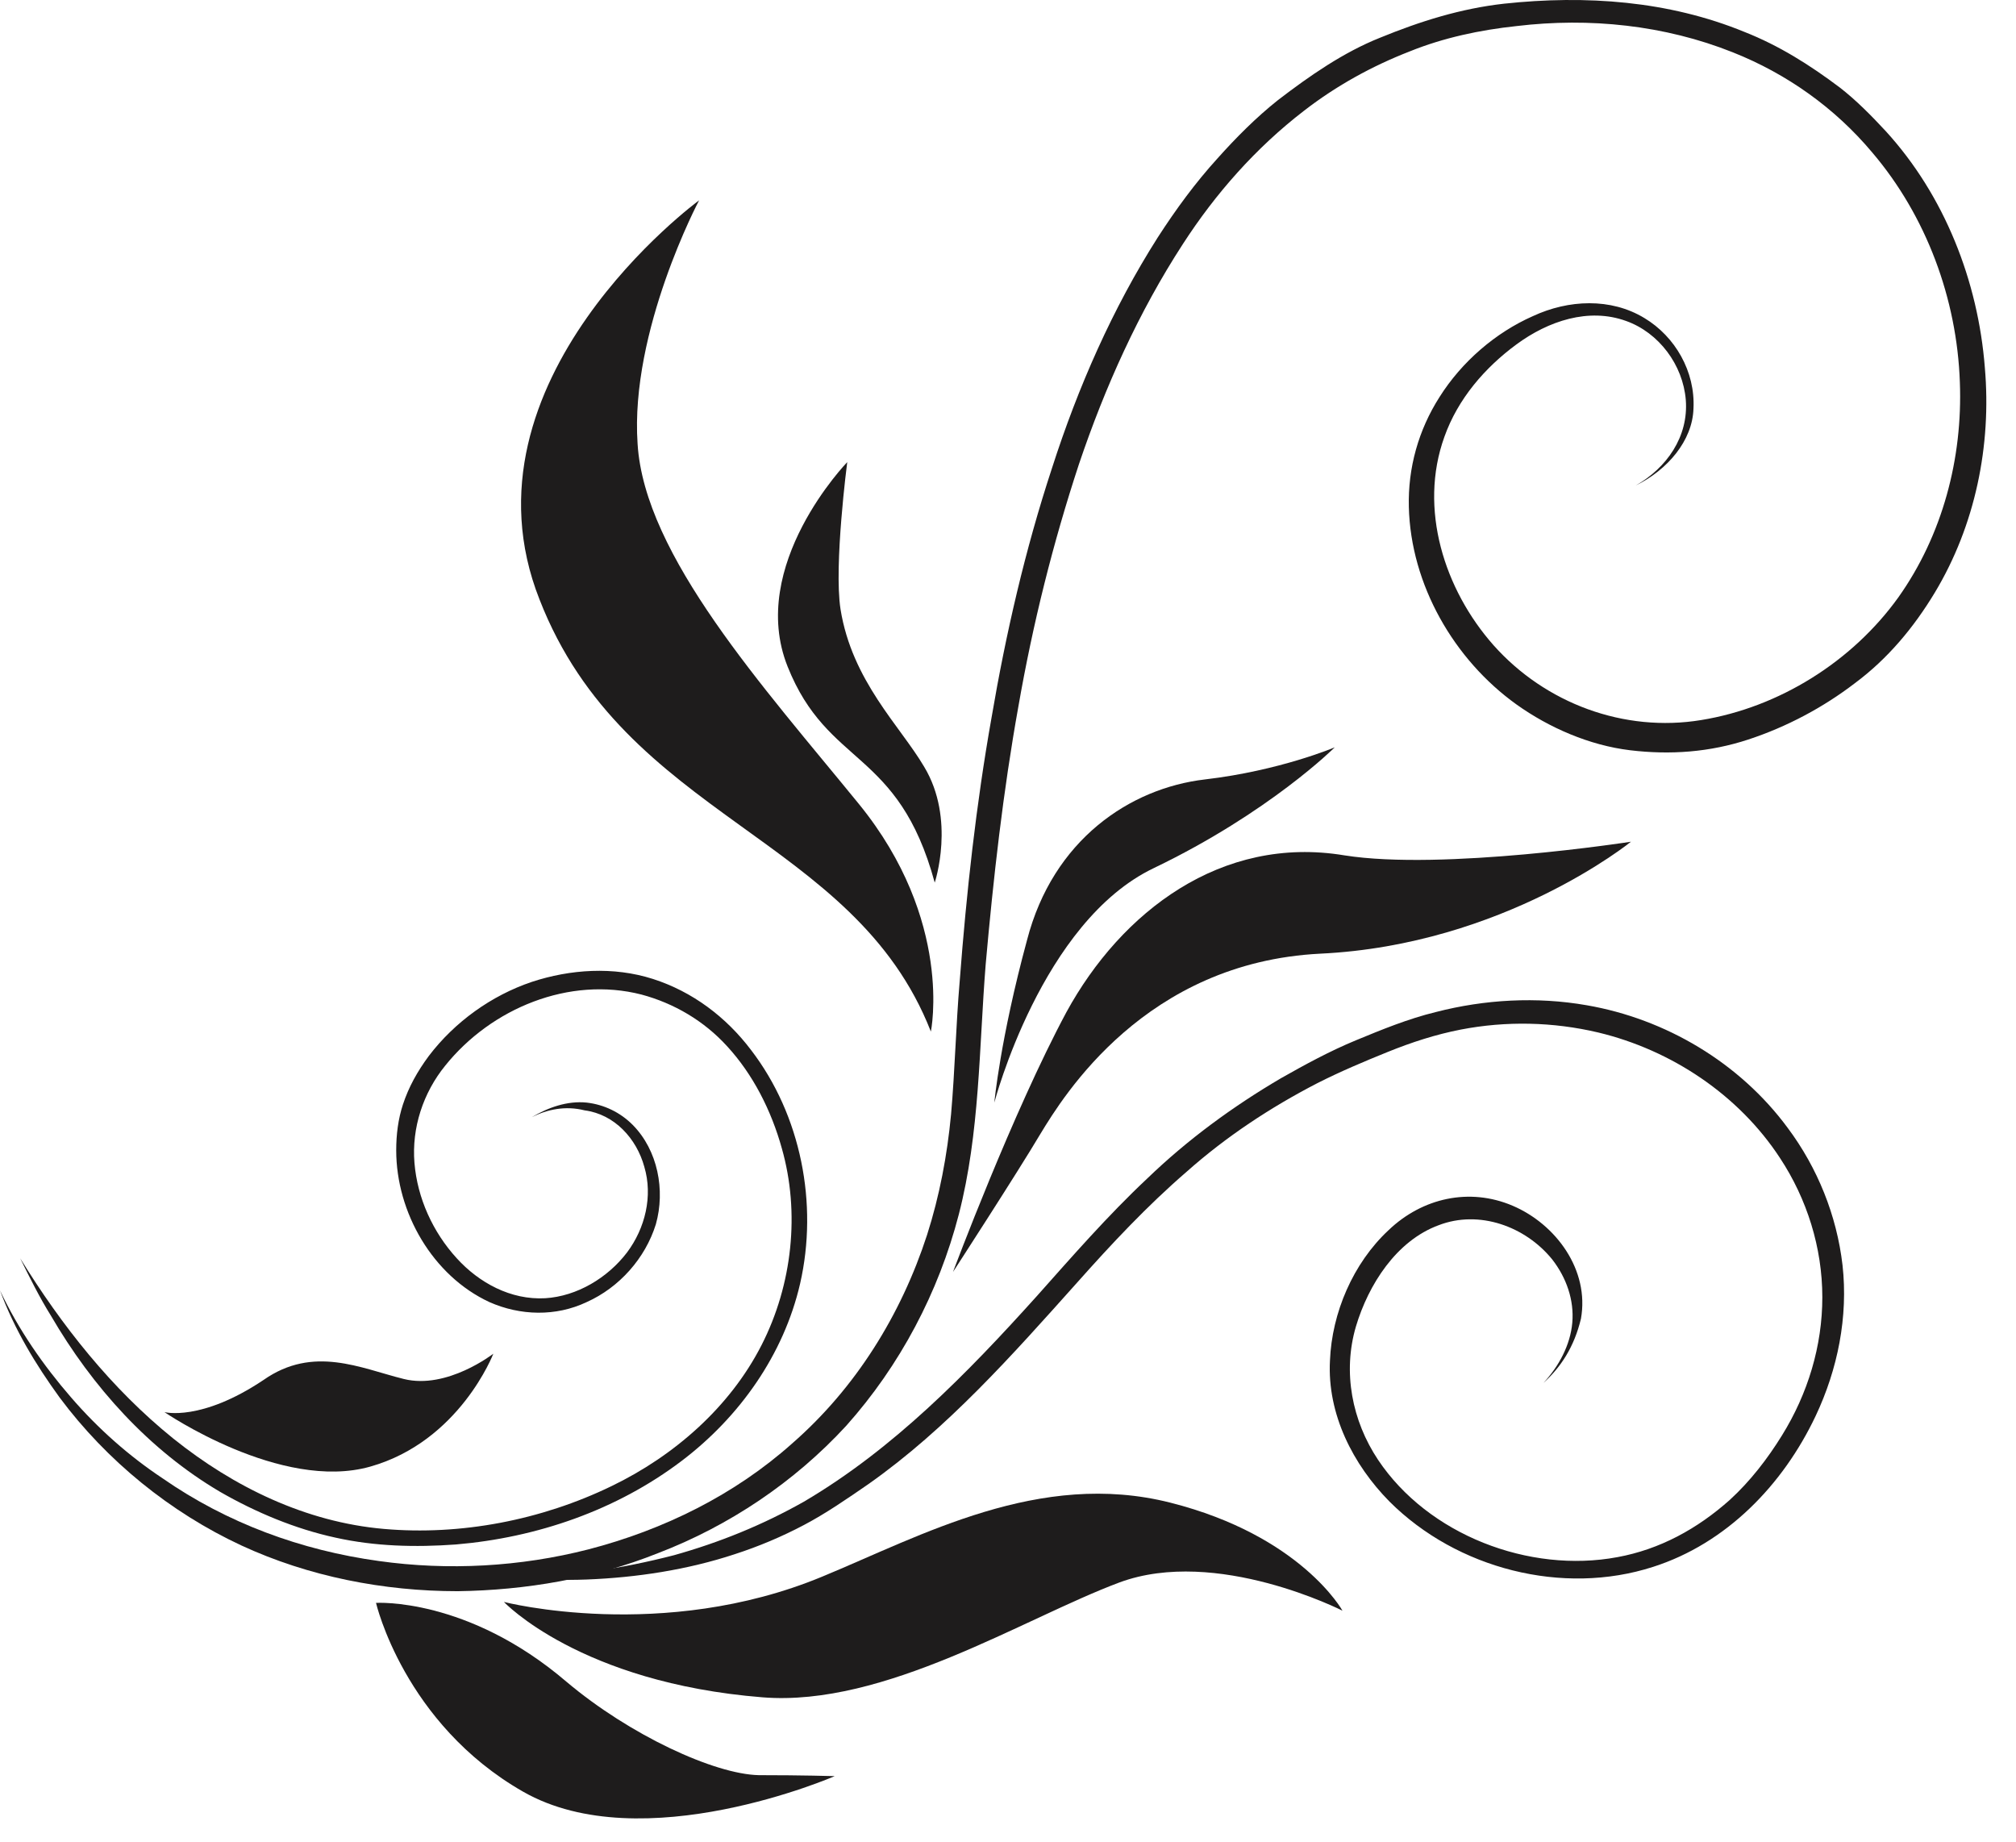 <svg width="58" height="53" viewBox="0 0 58 53" fill="none" xmlns="http://www.w3.org/2000/svg">
<path d="M26.892 25.39C26.892 25.39 27.501 23.57 26.588 22.058C25.896 20.882 24.513 19.594 24.181 17.522C23.987 16.262 24.375 13.294 24.375 13.294C24.375 13.294 21.497 16.262 22.659 19.174C23.821 22.086 25.841 21.526 26.892 25.39Z" fill="#1E1C1C"/>
<path d="M26.781 29.675C26.781 29.675 27.445 26.483 24.706 23.123C21.967 19.763 18.537 15.983 18.343 12.763C18.122 9.515 20.113 5.763 20.113 5.763C20.113 5.763 13.031 10.943 15.521 17.243C17.983 23.571 24.568 24.019 26.781 29.675Z" fill="#1E1C1C"/>
<path d="M14.498 46.083C14.498 46.083 19.063 47.259 23.655 45.355C26.505 44.179 29.908 42.275 33.671 43.227C37.433 44.179 38.623 46.335 38.623 46.335C38.623 46.335 34.999 44.487 32.204 45.523C29.438 46.559 25.454 49.107 21.94 48.827C16.683 48.407 14.498 46.083 14.498 46.083Z" fill="#1E1C1C"/>
<path d="M10.818 46.11C10.818 46.11 13.446 45.942 16.296 48.378C18.122 49.918 20.556 51.038 21.829 51.066C23.102 51.066 24.015 51.094 24.015 51.094C24.015 51.094 18.482 53.502 15.051 51.542C11.62 49.582 10.818 46.11 10.818 46.11Z" fill="#1E1C1C"/>
<path d="M4.731 40.622C4.731 40.622 8.079 42.918 10.652 42.19C13.225 41.462 14.193 38.942 14.193 38.942C14.193 38.942 12.865 39.978 11.62 39.67C10.375 39.362 9.019 38.69 7.581 39.698C5.782 40.902 4.731 40.622 4.731 40.622Z" fill="#1E1C1C"/>
<path d="M27.418 36.59C27.418 36.59 29.271 33.734 29.935 32.614C30.599 31.522 32.951 27.686 37.986 27.434C43.27 27.182 46.922 24.214 46.922 24.214C46.922 24.214 41.5 25.054 38.678 24.606C35.136 24.018 32.259 26.23 30.682 29.114C29.133 31.998 27.418 36.59 27.418 36.59Z" fill="#1E1C1C"/>
<path d="M28.607 31.718C28.607 31.718 29.963 26.51 33.2 24.97C36.52 23.374 38.401 21.498 38.401 21.498C38.401 21.498 36.824 22.17 34.666 22.422C32.508 22.674 30.295 24.158 29.548 27.042C28.773 29.898 28.607 31.718 28.607 31.718Z" fill="#1E1C1C"/>
<path d="M47.061 13.966C47.946 13.462 48.583 12.566 48.5 11.502C48.417 10.494 47.725 9.57 46.784 9.234C45.705 8.842 44.543 9.234 43.63 9.906C42.717 10.578 41.943 11.474 41.555 12.566C40.808 14.638 41.555 16.962 42.966 18.558C44.46 20.238 46.729 21.078 48.942 20.714C51.183 20.35 53.286 19.034 54.614 17.186C55.887 15.394 56.468 13.182 56.385 10.998C56.302 8.59 55.416 6.21 53.867 4.39C52.788 3.102 51.405 2.122 49.855 1.506C47.891 0.722 45.733 0.498 43.63 0.75C42.579 0.862 41.528 1.086 40.559 1.478C39.48 1.898 38.457 2.458 37.516 3.186C36.133 4.25 34.971 5.566 34.03 7.022C32.757 8.982 31.789 11.138 31.042 13.35C30.295 15.618 29.714 17.942 29.299 20.322C28.856 22.786 28.58 25.25 28.358 27.742C28.165 30.15 28.192 32.586 27.584 34.938C27.003 37.178 25.896 39.278 24.347 41.014C22.853 42.638 20.971 43.898 18.924 44.682C17.098 45.41 15.134 45.746 13.169 45.774C11.039 45.774 8.881 45.354 6.944 44.458C4.897 43.506 3.071 42.022 1.715 40.202C1.024 39.25 0.415 38.242 0 37.122C0.526 38.242 1.245 39.278 2.047 40.202C2.822 41.098 3.707 41.882 4.676 42.526C6.529 43.814 8.66 44.598 10.901 44.906C12.893 45.186 14.968 45.074 16.932 44.57C19.09 44.01 21.137 43.002 22.797 41.518C24.623 39.922 25.924 37.822 26.671 35.526C27.03 34.406 27.252 33.23 27.362 32.054C27.473 30.794 27.501 29.506 27.611 28.218C27.805 25.67 28.082 23.15 28.524 20.658C28.939 18.222 29.493 15.814 30.267 13.462C31.014 11.138 32.01 8.87 33.311 6.826C33.836 6.014 34.39 5.258 35.026 4.558C35.552 3.97 36.133 3.382 36.769 2.878C37.682 2.178 38.65 1.506 39.702 1.086C40.864 0.61 42.026 0.246 43.271 0.106C45.622 -0.146 48.002 0.022 50.187 0.918C51.183 1.31 52.069 1.87 52.926 2.514C53.397 2.878 53.839 3.326 54.254 3.774C55.942 5.622 56.91 8.086 57.104 10.578C57.298 12.818 56.827 15.114 55.665 17.046C55.057 18.054 54.31 18.95 53.369 19.65C52.456 20.35 51.405 20.91 50.298 21.274C49.191 21.638 48.057 21.722 46.895 21.582C45.733 21.442 44.571 20.938 43.63 20.266C41.832 18.978 40.587 16.822 40.532 14.582C40.504 13.462 40.808 12.37 41.417 11.418C42.053 10.41 43.022 9.57 44.101 9.094C45.124 8.618 46.342 8.562 47.31 9.15C48.195 9.682 48.776 10.69 48.721 11.754C48.693 12.678 47.974 13.518 47.061 13.966Z" fill="#1E1C1C"/>
<path d="M44.405 39.782C44.848 39.306 45.18 38.69 45.235 38.046C45.29 37.402 45.069 36.758 44.654 36.226C43.879 35.274 42.551 34.798 41.389 35.246C40.172 35.694 39.37 36.954 39.01 38.158C38.623 39.474 38.899 40.874 39.646 41.994C41.085 44.15 43.99 45.27 46.535 44.794C47.753 44.57 48.832 43.982 49.772 43.142C50.353 42.61 50.851 41.966 51.266 41.294C52.013 40.09 52.428 38.718 52.428 37.318C52.428 35.89 51.986 34.49 51.211 33.314C50.021 31.494 48.085 30.206 45.982 29.702C44.682 29.394 43.326 29.366 42.026 29.618C41.306 29.758 40.615 29.982 39.923 30.262C39.231 30.542 38.567 30.822 37.903 31.158C36.548 31.858 35.275 32.698 34.141 33.706C33.006 34.686 31.983 35.778 30.987 36.898C29.133 38.97 27.252 41.098 24.983 42.694C24.374 43.114 23.766 43.534 23.129 43.87C22.493 44.206 21.829 44.486 21.137 44.71C19.782 45.158 18.315 45.382 16.877 45.438C16.157 45.466 15.438 45.438 14.719 45.326C16.296 45.382 17.873 45.13 19.394 44.738C20.695 44.374 21.94 43.87 23.129 43.198C25.702 41.686 27.833 39.502 29.825 37.29C30.848 36.142 31.872 34.966 33.006 33.902C34.168 32.782 35.469 31.83 36.852 31.018C37.544 30.626 38.263 30.234 39.01 29.926C39.757 29.618 40.504 29.31 41.306 29.114C42.717 28.75 44.211 28.666 45.65 28.918C47.919 29.31 50.049 30.57 51.432 32.446C52.29 33.594 52.843 34.966 53.009 36.394C53.175 37.878 52.871 39.39 52.235 40.734C51.294 42.722 49.662 44.402 47.559 45.074C44.958 45.914 41.915 45.13 39.978 43.198C38.927 42.134 38.18 40.678 38.263 39.138C38.318 37.766 38.927 36.338 39.951 35.386C40.919 34.462 42.275 34.154 43.52 34.686C44.765 35.218 45.733 36.534 45.484 37.934C45.29 38.746 44.903 39.334 44.405 39.782Z" fill="#1E1C1C"/>
<path d="M15.3 32.138C15.77 31.858 16.323 31.662 16.877 31.718C17.375 31.774 17.845 31.998 18.205 32.362C18.924 33.09 19.145 34.238 18.869 35.218C18.564 36.198 17.817 37.038 16.877 37.458C15.991 37.878 14.968 37.85 14.082 37.458C12.45 36.702 11.399 34.882 11.399 33.09C11.399 32.642 11.454 32.194 11.592 31.774C11.758 31.27 12.007 30.822 12.339 30.374C13.086 29.394 14.138 28.638 15.3 28.246C16.406 27.882 17.651 27.798 18.786 28.162C19.92 28.526 20.888 29.254 21.608 30.206C23.046 32.082 23.544 34.63 23.019 36.926C22.548 38.97 21.276 40.762 19.616 42.022C17.734 43.45 15.438 44.234 13.114 44.43C11.952 44.514 10.79 44.486 9.656 44.234C8.494 43.982 7.359 43.506 6.336 42.918C4.288 41.714 2.656 39.894 1.466 37.85C1.134 37.318 0.858 36.758 0.581 36.198C1.771 38.13 3.209 39.95 4.98 41.378C6.723 42.778 8.798 43.786 11.039 43.982C13.252 44.178 15.576 43.73 17.596 42.75C19.394 41.882 20.999 40.482 21.912 38.69C22.797 36.954 23.019 34.882 22.493 33.034C22.189 31.942 21.663 30.906 20.916 30.094C20.252 29.366 19.394 28.862 18.454 28.61C16.379 28.078 14.138 29.002 12.81 30.654C12.173 31.438 11.841 32.446 11.924 33.454C12.007 34.462 12.45 35.442 13.142 36.198C13.778 36.898 14.691 37.402 15.687 37.346C16.6 37.29 17.485 36.758 18.039 36.03C18.564 35.33 18.786 34.406 18.537 33.566C18.315 32.754 17.679 32.054 16.821 31.942C16.268 31.802 15.742 31.914 15.3 32.138Z" fill="#1E1C1C"/>
</svg>
